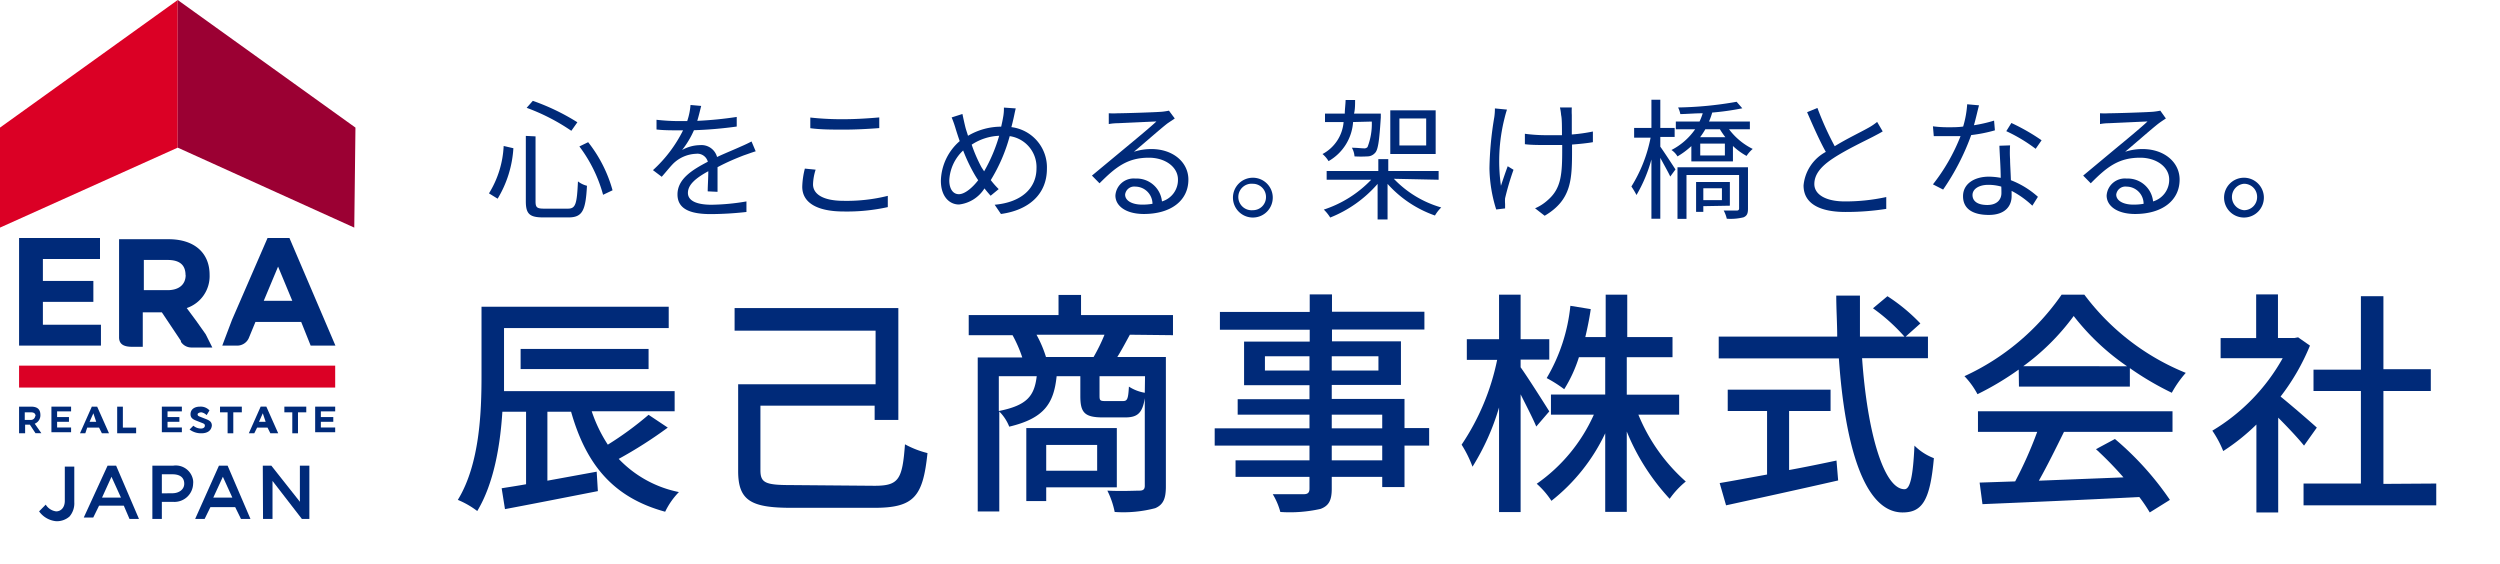 <svg id="レイヤー_1" data-name="レイヤー 1" xmlns="http://www.w3.org/2000/svg" viewBox="0 0 211 47.63"><defs><style>.cls-1{isolation:isolate;}.cls-2{fill:#002a79;}.cls-3{fill:#db0025;}.cls-4{fill:#9b0033;}</style></defs><title>アートボード 1</title><g id="グループ化_96" data-name="グループ化 96"><g id="辰己商事株式会社" class="cls-1"><g class="cls-1"><path class="cls-2" d="M56.36,36.09a36.94,36.94,0,0,1-4.14,2.64,9.63,9.63,0,0,0,5.08,2.8,6.22,6.22,0,0,0-1.16,1.66c-4.4-1.2-6.68-4-7.94-8.44h-2v5.82l4.16-.76.1,1.64c-2.76.54-5.7,1.12-7.84,1.52l-.28-1.76c.6-.1,1.3-.2,2.06-.34V34.75h-2c-.18,2.86-.72,6.06-2.12,8.38a7.3,7.3,0,0,0-1.64-.94c1.84-3,2-7.36,2-10.46V25.89H56.44v1.8H42.54v4c0,.42,0,.86,0,1.32H56.94v1.7h-7a12.28,12.28,0,0,0,1.36,2.82,27.91,27.91,0,0,0,3.44-2.52ZM43.94,31.15v-1.7h10.8v1.7Z"/><path class="cls-2" d="M73.8,41c2.06,0,2.36-.52,2.58-3.5a8,8,0,0,0,1.9.74c-.38,3.64-1.1,4.62-4.48,4.62h-7c-3.4,0-4.5-.6-4.5-3.1V32.43h11.6V27.91H62V26H75.82v9.44h-2v-1.2H64.18v5.44c0,1.06.4,1.26,2.54,1.26Z"/><path class="cls-2" d="M95.36,28.25c-.38.7-.72,1.34-1.06,1.88h4.1V41.05c0,1-.2,1.54-.9,1.84a10.53,10.53,0,0,1-3.42.32,7.13,7.13,0,0,0-.62-1.8c1.2.06,2.36,0,2.7,0s.46-.12.46-.42V33.61c-.2,1.28-.64,1.62-1.66,1.62H93.1c-1.56,0-1.92-.4-1.92-1.8V31.75h-2c-.24,2.32-1.06,3.56-4,4.26a3.74,3.74,0,0,0-.84-1.28v8.44H82.52v-13h3.76a11.15,11.15,0,0,0-.82-1.88h-3.7v-1.7h7.58v-1.7h1.9v1.7H99v1.7ZM84.3,34.69c2.4-.48,3-1.28,3.2-2.94H84.3Zm4,6.44v1.16H86.62V36.13h7.64v5Zm4-11a14.88,14.88,0,0,0,.92-1.88H87.48a9.8,9.8,0,0,1,.8,1.88Zm-4,7.42v2.18h4.3V37.55Zm8.34-5.8H92.8v1.66c0,.4.06.44.52.44h1.44c.38,0,.46-.14.52-1.22a3.54,3.54,0,0,0,1.34.52Z"/><path class="cls-2" d="M120.62,37.61h-2.08v3.5h-1.88v-.86H112.4v1c0,1-.26,1.44-.94,1.7a11.78,11.78,0,0,1-3.4.26,5.75,5.75,0,0,0-.64-1.5c1.1,0,2.3,0,2.62,0s.48-.12.48-.46V40.25h-6.24v-1.4h6.24V37.61h-8V36.15h8V35h-6.06V33.69h6.06V32.51H105V28.83h5.54v-1h-7.58v-1.5h7.58V24.85h1.88v1.46h7.8v1.5h-7.8v1h5.82v3.68H112.4v1.18h6.14v2.46h2.08Zm-10.1-6.34v-1.2h-3.76v1.2Zm1.88-1.2v1.2h3.94v-1.2Zm0,6.08h4.26V35H112.4Zm4.26,1.46H112.4v1.24h4.26Z"/><path class="cls-2" d="M129.66,36c-.26-.64-.82-1.72-1.32-2.72v9.94h-1.82V34.39a20.07,20.07,0,0,1-2.24,5,10,10,0,0,0-.92-1.86,19.94,19.94,0,0,0,3-7.16H123.8V28.63h2.72V24.87h1.82v3.76h2.42v1.72h-2.42V31c.54.74,2.06,3.14,2.42,3.72Zm8.62-1a15.25,15.25,0,0,0,4,5.64,7.28,7.28,0,0,0-1.36,1.46,18.64,18.64,0,0,1-3.62-5.68v6.78h-1.82V36.57a15.89,15.89,0,0,1-4.54,5.7,7.14,7.14,0,0,0-1.24-1.44A14.14,14.14,0,0,0,134.52,35H130.9v-1.7h4.58V30.15h-2.22a11.67,11.67,0,0,1-1.24,2.7,11,11,0,0,0-1.48-.94,14.92,14.92,0,0,0,2-6.1l1.72.28c-.12.82-.28,1.6-.46,2.36h1.72V24.87h1.82v3.58h3.82v1.7H137.3v3.16h4.42V35Z"/><path class="cls-2" d="M157.16,30.23c.44,6.3,1.84,11.06,3.58,11.06.48,0,.72-1.08.84-3.68a4.71,4.71,0,0,0,1.64,1.06c-.32,3.6-1,4.58-2.64,4.58-3.3,0-4.88-5.82-5.38-13H145.06V28.41h10c0-1.14-.08-2.3-.08-3.46h2c0,1.16,0,2.34,0,3.46h5.74v1.82ZM151,39.67c1.32-.24,2.68-.52,4-.8l.14,1.68c-3.32.76-6.9,1.54-9.46,2.1l-.54-1.88c1.08-.18,2.46-.44,4-.72V34.69h-3.32v-1.8h8.68v1.8H151ZM159.3,25a15.19,15.19,0,0,1,2.78,2.3l-1.3,1.16a15.67,15.67,0,0,0-2.7-2.44Z"/><path class="cls-2" d="M170.38,31.19a24.61,24.61,0,0,1-3.48,2.08,6.78,6.78,0,0,0-1.1-1.52A20.23,20.23,0,0,0,174,24.87h1.92a20.11,20.11,0,0,0,8.56,6.6,9.05,9.05,0,0,0-1.18,1.68,25.1,25.1,0,0,1-3.54-2.08v1.56h-9.36Zm-3.44,3.52h16.42v1.74H174.2c-.66,1.34-1.4,2.84-2.12,4.12l7.14-.28a29.16,29.16,0,0,0-2.32-2.38l1.6-.86a25.45,25.45,0,0,1,4.64,5.14l-1.7,1.06a13.65,13.65,0,0,0-.88-1.3c-4.76.24-9.84.46-13.24.6l-.24-1.82,3-.1a34.06,34.06,0,0,0,1.86-4.18h-5Zm12.58-3.8a20,20,0,0,1-4.5-4.24,19.42,19.42,0,0,1-4.26,4.24Z"/><path class="cls-2" d="M194.46,37.61c-.46-.58-1.36-1.54-2.18-2.36v8h-1.84V35.83a17.62,17.62,0,0,1-2.8,2.24,8.78,8.78,0,0,0-.92-1.72,16.48,16.48,0,0,0,5.94-6.12h-5.24v-1.7h3V24.85h1.84v3.68h1.38l.32-.06,1,.7a18.48,18.48,0,0,1-2.48,4.3c.94.76,2.6,2.2,3.06,2.62Zm11.16,3.2v1.84h-11.2V40.81h4.84V33h-4v-1.8h4V25h1.9v6.16h4V33h-4v7.84Z"/></g></g><g id="グループ化_75" data-name="グループ化 75"><g id="グループ化_67" data-name="グループ化 67"><g id="グループ化_66" data-name="グループ化 66"><g id="グループ化_62" data-name="グループ化 62"><g id="グループ化_59" data-name="グループ化 59"><path id="パス_8" data-name="パス 8" class="cls-2" d="M3,36.57l-.48-.73h-.4v.73H1.61V34.32h1c.57,0,.8.24.8.72h0a.76.76,0,0,1-.48.72l.56.8H3Zm0-1.45c0-.24-.16-.32-.4-.32H2.09v.64h.48a.36.36,0,0,0,.4-.32Z"/><path id="パス_9" data-name="パス 9" class="cls-2" d="M4.34,36.57V34.32H6v.4H4.82v.48h1v.4h-1v.48H6v.4H4.34Z"/><path id="パス_10" data-name="パス 10" class="cls-2" d="M8.6,36.57l-.24-.48h-1l-.16.48H6.75l1-2.25H8.2l1,2.25Zm-.72-1.69-.32.72h.56Z"/><path id="パス_11" data-name="パス 11" class="cls-2" d="M9.89,36.57V34.32h.48v1.77h1.12v.48Z"/><path id="パス_12" data-name="パス 12" class="cls-2" d="M13.66,36.57V34.32h1.69v.4H14.14v.48h1v.4h-1v.48h1.21v.4H13.66Z"/><path id="パス_13" data-name="パス 13" class="cls-2" d="M17,36.57a1.61,1.61,0,0,1-1-.32l.32-.32a1,1,0,0,0,.65.24c.16,0,.32-.08.32-.24h0c0-.17-.08-.17-.48-.33s-.73-.24-.73-.64h0c0-.4.32-.64.8-.64a1,1,0,0,1,.8.32l-.24.4A.84.84,0,0,0,17,34.8c-.16,0-.32.08-.32.16h0c0,.16.08.16.48.32s.72.24.72.64h0C17.84,36.33,17.52,36.57,17,36.57Z"/><path id="パス_14" data-name="パス 14" class="cls-2" d="M19.69,34.8v1.77h-.48V34.8h-.64v-.48h1.84v.48Z"/><path id="パス_15" data-name="パス 15" class="cls-2" d="M22.82,36.57l-.24-.48H21.7l-.24.48H21l1-2.25h.48l1,2.25Zm-.64-1.69-.32.72h.56Z"/><path id="パス_16" data-name="パス 16" class="cls-2" d="M25.15,34.8v1.77h-.48V34.8H24v-.48h1.85v.48Z"/><path id="パス_17" data-name="パス 17" class="cls-2" d="M26.6,36.57V34.32h1.69v.4H27.08v.48h1.05v.4H27.08v.48h1.21v.4H26.6Z"/></g><g id="グループ化_61" data-name="グループ化 61"><g id="グループ化_60" data-name="グループ化 60"><path id="パス_18" data-name="パス 18" class="cls-2" d="M1.61,29.17V20.09H8.44v1.77H3.62v1.85H7.88v1.77H3.62v1.93h4.9v1.76Z"/></g><path id="パス_19" data-name="パス 19" class="cls-2" d="M17.36,28.21l-.8-1.13L15.76,26a2.84,2.84,0,0,0,1.93-2.81h0c0-1.85-1.29-3-3.46-3H10.05v8.28c0,.64.48.8,1.12.8h.88V26.36h1.61l1.61,2.41v.08a1.06,1.06,0,0,0,.88.48h1.77Zm-1.69-5c0,.8-.56,1.28-1.53,1.28h-2V21.94h2c1,0,1.52.4,1.52,1.29Z"/><path id="パス_20" data-name="パス 20" class="cls-2" d="M24.43,20.09H22.58l-3,6.91L19,28.53l-.24.64H20a1.07,1.07,0,0,0,1-.64h0l.56-1.36h3.86l.8,2h2.09Zm-2.17,5.3,1.21-2.89,1.2,2.89Z"/></g></g><g id="グループ化_65" data-name="グループ化 65"><rect id="長方形_90" data-name="長方形 90" class="cls-3" x="1.61" y="30.86" width="26.68" height="1.85"/><g id="グループ化_63" data-name="グループ化 63"><path id="パス_21" data-name="パス 21" class="cls-3" d="M0,19.21l15-6.75V0L0,10.77Z"/></g><g id="グループ化_64" data-name="グループ化 64"><path id="パス_22" data-name="パス 22" class="cls-4" d="M29.9,19.21,15,12.46V0l15,10.77Z"/></g></g></g></g><g id="グループ化_68" data-name="グループ化 68"><path id="パス_23" data-name="パス 23" class="cls-2" d="M3.3,43.16l.56-.57a1.21,1.21,0,0,0,.88.57c.4,0,.73-.32.73-.89V39.38h.8v3a1.71,1.71,0,0,1-.4,1.21,1.62,1.62,0,0,1-1.13.4A2,2,0,0,1,3.3,43.16Z"/><path id="パス_24" data-name="パス 24" class="cls-2" d="M9.08,39.3H9.8l1.93,4.5h-.8l-.48-1.12H8.36l-.49,1h-.8ZM10.21,42l-.8-1.76L8.61,42Z"/><path id="パス_25" data-name="パス 25" class="cls-2" d="M12.86,39.3h1.77a1.48,1.48,0,0,1,1.67,1.26,1.22,1.22,0,0,1,0,.27h0a1.58,1.58,0,0,1-1.64,1.53h-1V43.8h-.8Zm1.69,2.33c.56,0,1-.32,1-.8h0c0-.56-.4-.8-1-.8h-.89v1.61Z"/><path id="パス_26" data-name="パス 26" class="cls-2" d="M18.48,39.3h.73l1.93,4.5h-.8l-.49-1H17.76l-.49,1h-.8ZM19.61,42l-.8-1.76L18,42Z"/><path id="パス_27" data-name="パス 27" class="cls-2" d="M22.18,39.3h.72l2.41,3.05V39.3h.8v4.5h-.63L23,40.59V43.8h-.8Z"/></g></g><g id="心をこめる_架け橋となる_" data-name="心をこめる 架け橋となる " class="cls-1"><g class="cls-1"><path class="cls-2" d="M43.33,12.51A9.32,9.32,0,0,1,42,16.77l-.73-.45a8.34,8.34,0,0,0,1.24-4Zm1.87-1V17c0,.51.12.61.73.61h2c.66,0,.76-.4.85-2.3a2.07,2.07,0,0,0,.76.37c-.11,2.07-.37,2.67-1.56,2.67H45.86c-1.16,0-1.48-.29-1.48-1.36V11.47Zm-.23-3a18.57,18.57,0,0,1,3.76,1.81l-.51.72A17,17,0,0,0,44.45,9.1ZM49.64,12a11.47,11.47,0,0,1,2.06,4.06l-.8.38a12,12,0,0,0-2-4.08Z"/><path class="cls-2" d="M59.73,16.15c0-.42.05-1.13.05-1.7-1,.55-1.72,1.11-1.72,1.83s.85,1,2,1A18.62,18.62,0,0,0,63,17l0,.89a27.91,27.91,0,0,1-3,.18c-1.56,0-2.82-.33-2.82-1.66s1.3-2.1,2.56-2.76a.91.91,0,0,0-1-.67,2.92,2.92,0,0,0-1.89.8c-.3.3-.61.7-1,1.14l-.74-.56A11.39,11.39,0,0,0,57.65,11H57.2c-.46,0-1.2,0-1.79-.07v-.82a17.39,17.39,0,0,0,1.84.11H58a5.58,5.58,0,0,0,.28-1.36l.9.08c-.08.31-.18.76-.33,1.26a31.82,31.82,0,0,0,3.33-.33v.81a33.94,33.94,0,0,1-3.61.31,7.68,7.68,0,0,1-1,1.67,3.16,3.16,0,0,1,1.51-.41,1.36,1.36,0,0,1,1.44,1c.75-.35,1.41-.61,2-.88.33-.14.6-.27.91-.43l.35.83c-.28.08-.67.23-1,.34-.62.24-1.4.56-2.22,1,0,.62,0,1.55,0,2.08Z"/><path class="cls-2" d="M68.84,14.32a4.39,4.39,0,0,0-.22,1.24c0,.82.84,1.39,2.58,1.39a14.35,14.35,0,0,0,3.73-.42v.95a16,16,0,0,1-3.72.37c-2.21,0-3.5-.72-3.5-2.09a6.87,6.87,0,0,1,.22-1.53Zm-.45-4.4a24.09,24.09,0,0,0,2.88.14c1,0,2.16-.08,2.94-.15v.9c-.74.06-1.94.13-2.94.13s-2,0-2.88-.12Z"/><path class="cls-2" d="M85.73,9.15c-.07.26-.14.64-.19.85s-.11.48-.18.73a3.42,3.42,0,0,1,3,3.51c0,2.17-1.55,3.5-3.88,3.82l-.53-.78c2.27-.2,3.53-1.4,3.53-3.07a2.64,2.64,0,0,0-2.26-2.72,14.07,14.07,0,0,1-1.6,3.71,7.13,7.13,0,0,0,.67.76l-.68.56c-.18-.2-.35-.4-.52-.62a2.93,2.93,0,0,1-2.15,1.36c-.83,0-1.53-.7-1.53-2A4.57,4.57,0,0,1,81,11.91c-.12-.34-.23-.68-.33-1a9.25,9.25,0,0,0-.35-1l.91-.29c.06.3.14.66.22,1s.16.53.25.84a5.54,5.54,0,0,1,2.8-.77c.06-.27.12-.53.16-.78a3.77,3.77,0,0,0,.07-.83Zm-3.17,6.06q-.14-.2-.27-.42a14.12,14.12,0,0,1-1-2.09,3.68,3.68,0,0,0-1.17,2.52c0,.73.32,1.17.81,1.17S82.07,15.85,82.56,15.21Zm.5-.75a13.51,13.51,0,0,0,1.27-3,4.53,4.53,0,0,0-2.32.75,12.52,12.52,0,0,0,.83,1.91Z"/><path class="cls-2" d="M99.15,10l-.61.41c-.54.41-2,1.7-2.84,2.4a4.8,4.8,0,0,1,1.48-.23c1.81,0,3.12,1.1,3.12,2.58,0,1.76-1.46,2.9-3.76,2.9-1.49,0-2.4-.66-2.4-1.56a1.54,1.54,0,0,1,1.68-1.43A2.15,2.15,0,0,1,98.07,17a1.89,1.89,0,0,0,1.35-1.85c0-1.06-1.08-1.84-2.45-1.84-1.79,0-2.78.76-4.17,2.16l-.64-.65,2.94-2.44c.6-.5,2-1.65,2.5-2.13l-3.28.15a4.32,4.32,0,0,0-.74.07l0-.91a6.78,6.78,0,0,0,.77,0c.56,0,3.15-.08,3.72-.13a5.49,5.49,0,0,0,.59-.09Zm-1.88,7.2a1.46,1.46,0,0,0-1.45-1.45.77.77,0,0,0-.86.67c0,.54.62.85,1.44.85A4.79,4.79,0,0,0,97.27,17.2Z"/><path class="cls-2" d="M107.42,16.62A1.68,1.68,0,1,1,105.74,15,1.68,1.68,0,0,1,107.42,16.62Zm-.57,0a1.11,1.11,0,0,0-1.11-1.11,1.12,1.12,0,1,0,0,2.23A1.1,1.1,0,0,0,106.85,16.62Z"/><path class="cls-2" d="M114.2,10.3a4.12,4.12,0,0,1-2.07,3.3,2.39,2.39,0,0,0-.51-.6,3.37,3.37,0,0,0,1.78-2.7h-1.57V9.59h1.67c0-.35.06-.75.07-1.15h.8c0,.4,0,.79-.09,1.15h2.26s0,.23,0,.33c-.13,2-.23,2.75-.5,3a.86.86,0,0,1-.63.28,9.7,9.7,0,0,1-1.09,0,1.72,1.72,0,0,0-.22-.73c.43,0,.81.05,1,.05a.36.36,0,0,0,.32-.11,5.42,5.42,0,0,0,.36-2.15Zm3.44,4.79a8.92,8.92,0,0,0,4,2.42,3.26,3.26,0,0,0-.53.68,9.65,9.65,0,0,1-4-2.67v3h-.84v-3a10.37,10.37,0,0,1-4,2.84,3.52,3.52,0,0,0-.54-.67,9.72,9.72,0,0,0,4-2.52h-3.76v-.74h4.36v-1h.84v1h4.25v.74ZM121.17,13h-3.83V9.31h3.83Zm-.8-3h-2.26v2.28h2.26Z"/><path class="cls-2" d="M127.19,9.25c-.07.2-.15.49-.2.7a14.79,14.79,0,0,0-.31,5.73c.15-.46.37-1.11.57-1.65l.49.3a22.82,22.82,0,0,0-.71,2.4,3,3,0,0,0,0,.48l0,.38-.75.09a12.14,12.14,0,0,1-.57-3.46,28.2,28.2,0,0,1,.41-4.34,5.06,5.06,0,0,0,.05-.73ZM134.44,12c-.5.09-1.12.15-1.76.2v.37c0,2.51,0,4.28-2.31,5.64l-.81-.63a3.84,3.84,0,0,0,1.07-.69c1.16-1,1.22-2.23,1.22-4.33v-.32c-.46,0-.93,0-1.39,0s-1.28,0-1.76-.07v-.88a13.37,13.37,0,0,0,1.75.12l1.38,0c0-.69,0-1.41-.07-1.69a4.72,4.72,0,0,0-.1-.65h1a5.92,5.92,0,0,0,0,.64c0,.24,0,1,0,1.64a14.13,14.13,0,0,0,1.78-.25Z"/><path class="cls-2" d="M140.13,12.38c.3.41,1.09,1.63,1.28,1.92l-.44.6c-.16-.35-.53-1-.84-1.58v5.14h-.75v-5a12.31,12.31,0,0,1-1.26,3,6.52,6.52,0,0,0-.43-.72,12.19,12.19,0,0,0,1.62-4.12h-1.39V10.8h1.46V8.42h.75V10.8h1.21v.76h-1.21Zm5.8-1.47a5.61,5.61,0,0,0,2,1.66,2.69,2.69,0,0,0-.52.59,5.43,5.43,0,0,1-1.15-.84v1.3h-3.51V12.33a6.71,6.71,0,0,1-1.17.87,1.65,1.65,0,0,0-.51-.54,5.48,5.48,0,0,0,2-1.75h-1.63v-.65h2a5,5,0,0,0,.27-.7c-.65,0-1.3.06-1.89.07a2.06,2.06,0,0,0-.19-.56,30.69,30.69,0,0,0,4.94-.48l.48.55a22.11,22.11,0,0,1-2.54.36,5.76,5.76,0,0,1-.27.76h3.45v.65Zm1.6,6.71c0,.39-.08.59-.37.72a4.52,4.52,0,0,1-1.42.12,2.64,2.64,0,0,0-.26-.69c.52,0,1,0,1.11,0s.19-.05.19-.17V14.77h-4.44v3.7h-.76V14.12h5.95Zm-3.77-.22v.48h-.61V15.36H146v2Zm.17-6.49a7,7,0,0,1-.44.67h2.13a7.25,7.25,0,0,1-.46-.67Zm1.65,1.21H143.5v1h2.08Zm-1.82,3.77v1h1.57v-1Z"/><path class="cls-2" d="M158.9,11.09c-.24.15-.52.29-.84.46-.72.37-2.24,1.09-3.31,1.79s-1.62,1.38-1.62,2.2S154,17,155.71,17a16.1,16.1,0,0,0,3.49-.37v1a21.89,21.89,0,0,1-3.45.26c-2,0-3.53-.61-3.53-2.24a3.59,3.59,0,0,1,1.88-2.83c-.5-.89-1.07-2.17-1.58-3.35l.87-.36a25.59,25.59,0,0,0,1.46,3.23c1-.62,2.2-1.19,2.8-1.53a4.8,4.8,0,0,0,.78-.52Z"/><path class="cls-2" d="M168.37,11a12.43,12.43,0,0,1-2,.4A20,20,0,0,1,164,16l-.86-.44a16,16,0,0,0,2.33-4.07q-.48,0-1,0c-.41,0-.86,0-1.26,0l-.07-.83a9.47,9.47,0,0,0,1.34.08c.39,0,.8,0,1.21-.06a8.47,8.47,0,0,0,.34-1.88l1,.09c-.11.39-.25,1.05-.43,1.68a12,12,0,0,0,1.7-.39Zm1.28,1.27a9.21,9.21,0,0,0,0,1.17c0,.4.05,1.11.07,1.77A7.37,7.37,0,0,1,172,16.61l-.47.75a7.77,7.77,0,0,0-1.75-1.25c0,.17,0,.32,0,.44,0,.87-.58,1.59-1.92,1.59s-2.18-.5-2.18-1.58,1-1.65,2.18-1.65a5.65,5.65,0,0,1,1,.1c0-.89-.09-2-.11-2.71Zm-.74,3.48a4,4,0,0,0-1.1-.15c-.8,0-1.33.36-1.33.86s.4.84,1.25.84,1.19-.49,1.19-1C168.92,16.16,168.92,16,168.91,15.78Zm2.9-3.19a13.37,13.37,0,0,0-2.48-1.49l.43-.69a17,17,0,0,1,2.55,1.46Z"/><path class="cls-2" d="M182.8,10c-.2.13-.44.29-.6.41-.54.41-2,1.7-2.84,2.4a4.74,4.74,0,0,1,1.47-.23c1.82,0,3.13,1.1,3.13,2.58,0,1.76-1.47,2.9-3.76,2.9-1.49,0-2.4-.66-2.4-1.56a1.54,1.54,0,0,1,1.68-1.43A2.15,2.15,0,0,1,181.72,17a1.9,1.9,0,0,0,1.36-1.85c0-1.06-1.08-1.84-2.45-1.84-1.8,0-2.79.76-4.17,2.16l-.64-.65,2.93-2.44c.61-.5,2-1.65,2.5-2.13l-3.28.15a4.3,4.3,0,0,0-.73.07l0-.91a6.87,6.87,0,0,0,.77,0c.56,0,3.15-.08,3.72-.13a5.83,5.83,0,0,0,.6-.09Zm-1.88,7.2a1.45,1.45,0,0,0-1.44-1.45.78.78,0,0,0-.87.67c0,.54.63.85,1.44.85A4.72,4.72,0,0,0,180.92,17.2Z"/><path class="cls-2" d="M191.07,16.62A1.68,1.68,0,1,1,189.39,15,1.68,1.68,0,0,1,191.07,16.62Zm-.57,0a1.1,1.1,0,0,0-1.11-1.11,1.12,1.12,0,0,0,0,2.23A1.1,1.1,0,0,0,190.5,16.62Z"/></g></g></g></svg>